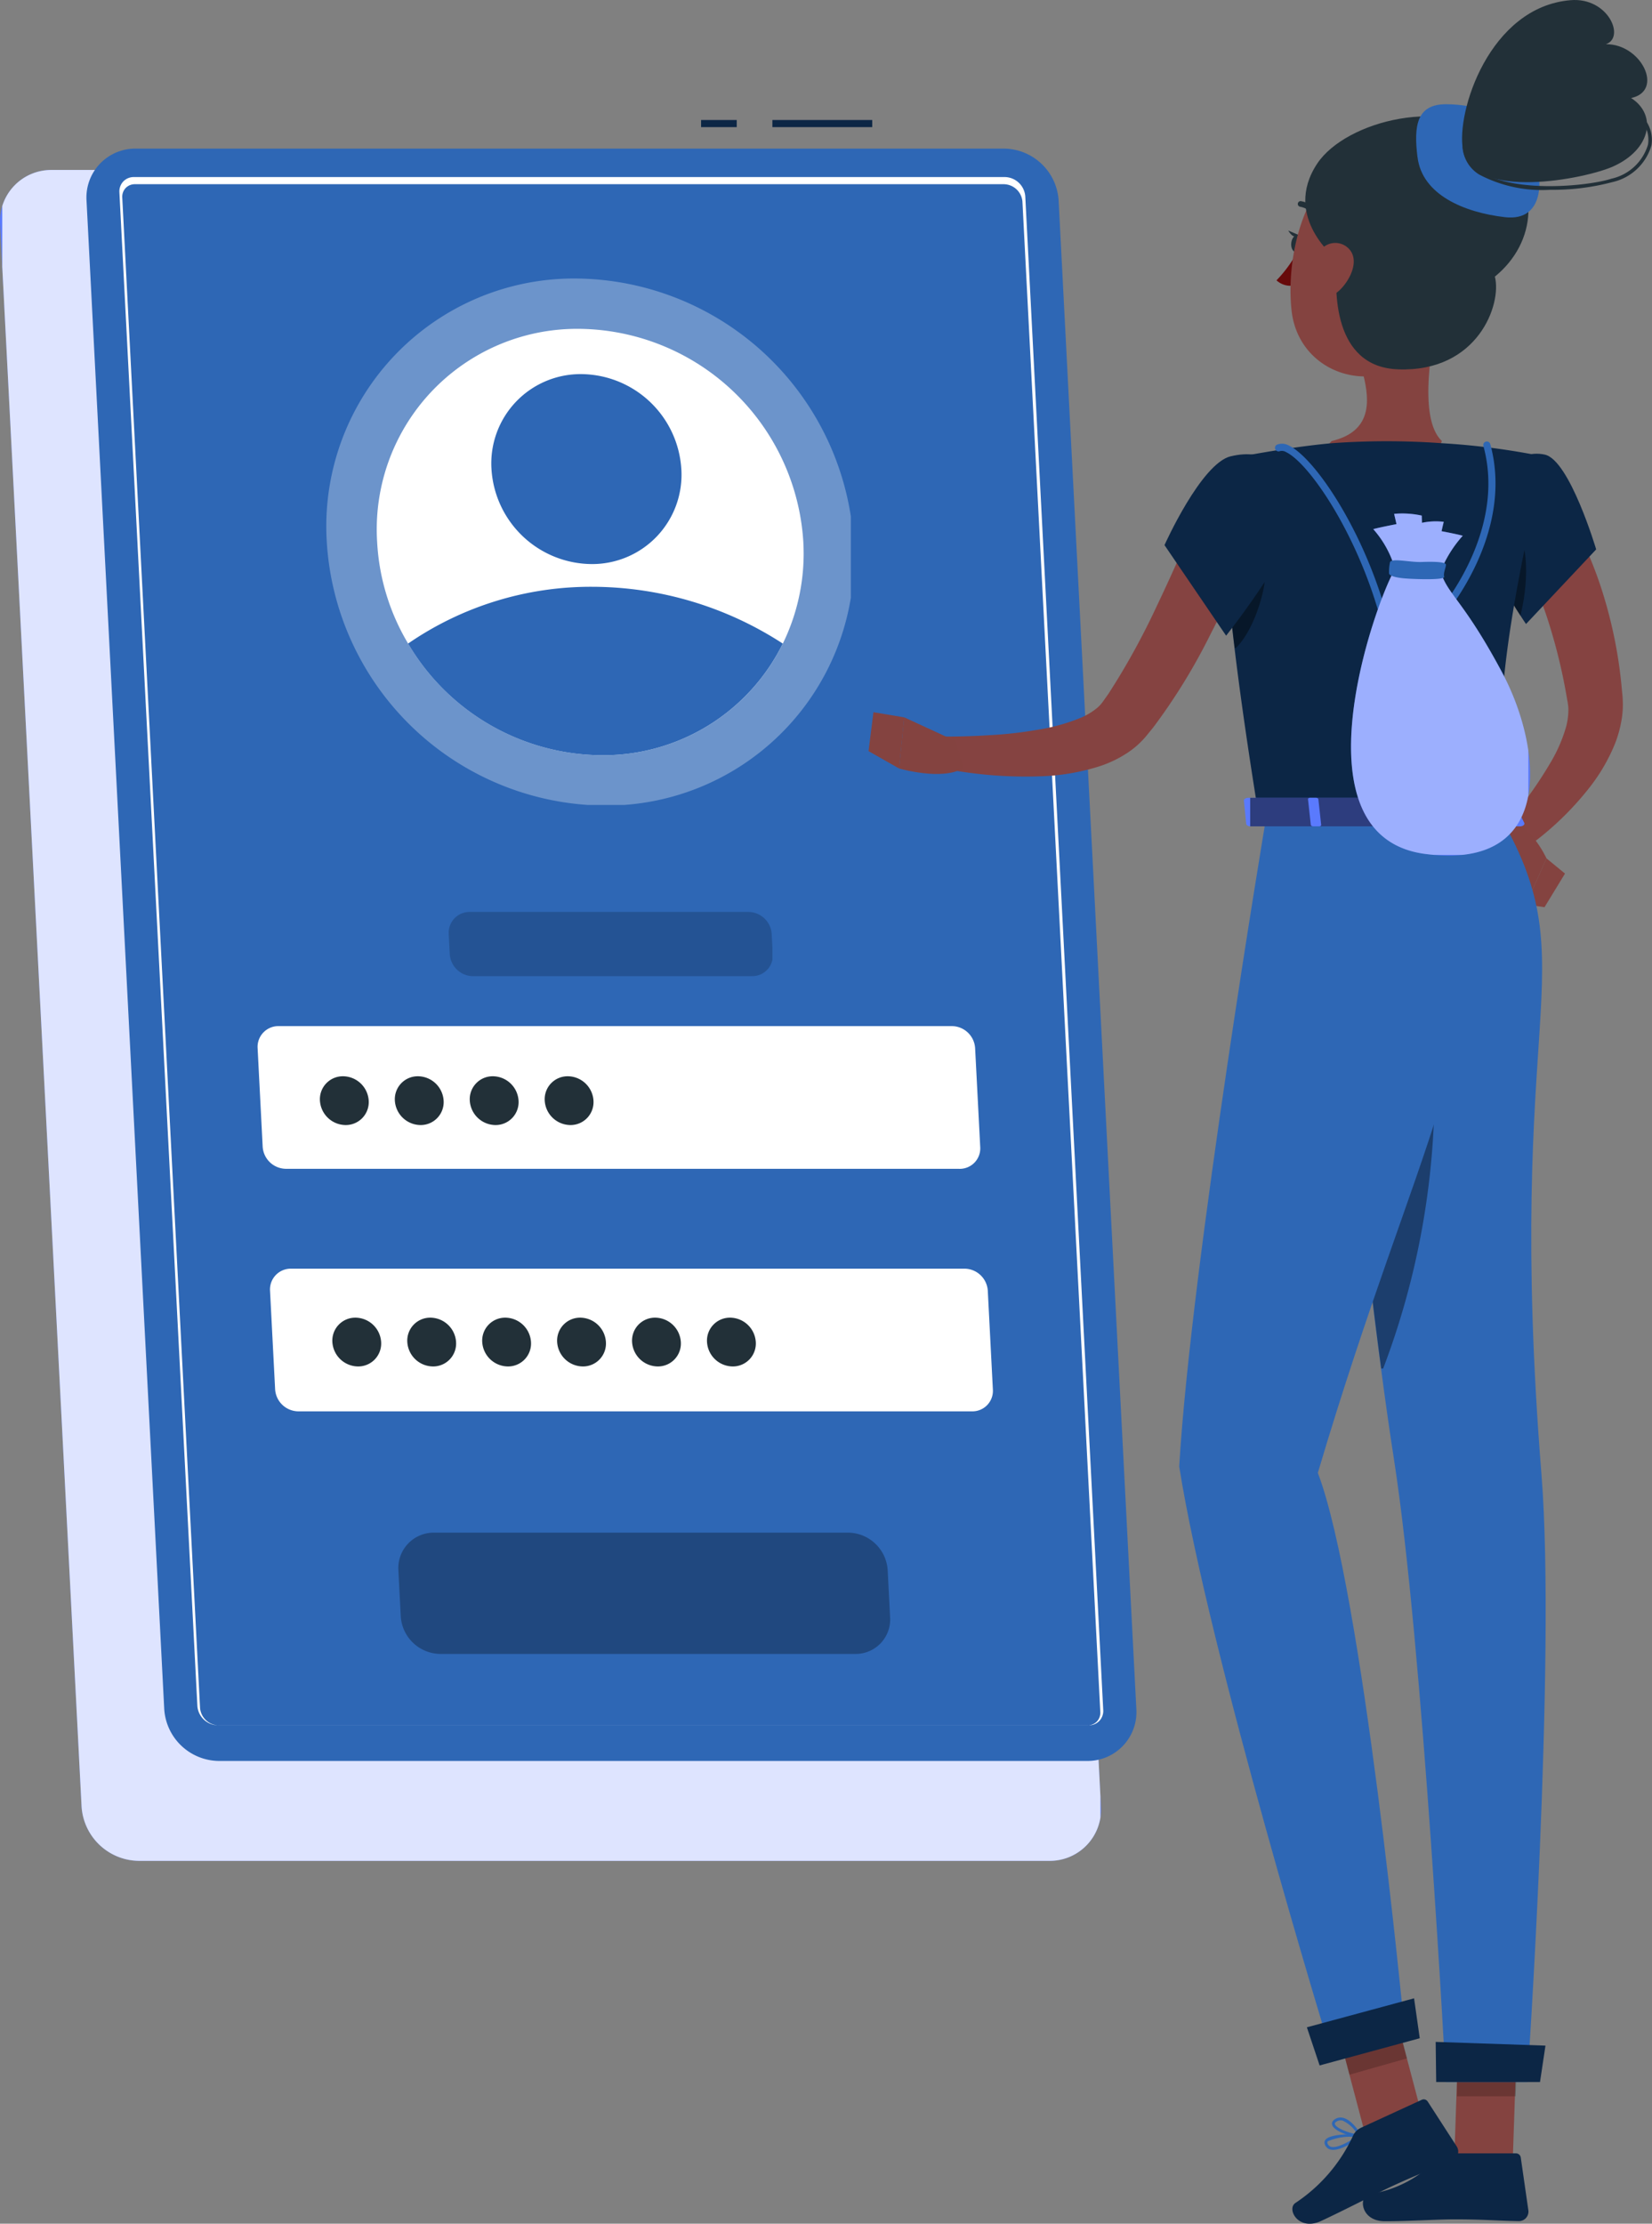 <svg xmlns="http://www.w3.org/2000/svg" xmlns:xlink="http://www.w3.org/1999/xlink" width="120.939" height="162.712" viewBox="0 0 120.939 162.712"><rect x="0" y="0" width="120.939" height="162.712" fill="#808080" stroke="none"/><defs><clipPath id="a"><rect width="80.396" height="123.727" fill="none"/></clipPath><clipPath id="b"><rect width="38.632" height="38.632" fill="none"/></clipPath><clipPath id="c"><rect width="24.015" height="4.698" fill="none"/></clipPath><clipPath id="d"><rect width="37.066" height="8.875" fill="none"/></clipPath><clipPath id="e"><rect width="5.743" height="6.265" fill="none"/></clipPath><clipPath id="f"><rect width="4.698" height="5.221" fill="none"/></clipPath><clipPath id="g"><rect width="3.654" height="8.353" fill="none"/></clipPath><clipPath id="h"><rect width="2.61" height="7.309" fill="none"/></clipPath><clipPath id="i"><rect width="6.265" height="29.235" fill="none"/></clipPath><clipPath id="j"><rect width="19.316" height="2.088" fill="none"/></clipPath><clipPath id="k"><rect width="13.051" height="25.059" fill="none"/></clipPath></defs><rect width="7.831" height="30.801" transform="translate(10.605 79.259)" fill="#e8e8e8"/><path d="M5308.694-8798.414h.521c-.006-1.246,0-4.405.063-11.647.109-13.127.317-13.928.317-13.928l-1.44,6.061c-.912,6.709.265,13.452.455,19.515" transform="translate(-5273.552 8907.431)" fill="#e8e8e8"/><path d="M5296.67-8817.927c-2.073-2.471-6.5-3.19-11.034-3.8-1.78-.242,4.677,3.825,7.833,6.714,2.452,2.244,4.02,2.865,4.693,5.1.351-2.789.293-5.884-1.492-8.011" transform="translate(-5262.807 8906.356)" fill="#e8e8e8"/><path d="M5310.795-8809.47c2.073-2.471,6.5-3.189,11.034-3.8,1.779-.241-4.677,3.825-7.833,6.714-2.452,2.244-4.02,2.865-4.693,5.1-.351-2.789-.293-5.883,1.492-8.011" transform="translate(-5274.184 8902.314)" fill="#e8e8e8"/><path d="M5309.636-8831.658c1.554-2.951,5.464-5.731,9.851-6.785,1.722-.415-3.99,5.451-6.162,9.232-1.687,2.938-3.923,6.39-4.271,8.87-.526-4.912-.973-8.365.581-11.317" transform="translate(-5273.912 8914.348)" fill="#e8e8e8"/><path d="M5306.791-8776.856h0c-1.852,0-3.381-.928-3.487-2.116L5303-8781h7.591l-.309,2.027c-.106,1.188-1.636,2.116-3.487,2.116" transform="translate(-5271.25 8886.884)" fill="#f1f1f1"/><path d="M5310.393-8780.913h-7.925l-.226-2.087h8.378Z" transform="translate(-5270.889 8887.84)" fill="#f1f1f1"/><path d="M5319.092-8836.272H5252.35a4.245,4.245,0,0,1-4.192-3.988l-5.966-115.751a3.75,3.75,0,0,1,3.782-3.988h66.653a4.246,4.246,0,0,1,4.192,3.988l5.965,115.751a3.75,3.75,0,0,1-3.782,3.988" transform="translate(-5242.187 8972.436)" fill="#5a7afd"/><g transform="translate(0.164 12.436)" opacity="0.8"><g transform="translate(0 0)"><g clip-path="url(#a)"><path d="M5319.092-8836.272H5252.35a4.245,4.245,0,0,1-4.192-3.988l-5.966-115.751a3.75,3.75,0,0,1,3.782-3.988h66.653a4.246,4.246,0,0,1,4.192,3.988l5.965,115.751a3.75,3.75,0,0,1-3.782,3.988" transform="translate(-5242.351 8960)" fill="#fff"/></g></g></g><rect width="7.309" height="0.522" transform="translate(56.545 8.781)" fill="#0c2645"/><rect width="2.61" height="0.522" transform="translate(51.325 8.781)" fill="#0c2645"/><path d="M5327.493-8845.017H5264a4.049,4.049,0,0,1-4-3.8l-5.689-110.379a3.577,3.577,0,0,1,3.606-3.8h63.56a4.049,4.049,0,0,1,4,3.8l5.689,110.379a3.574,3.574,0,0,1-3.606,3.8" transform="translate(-5247.977 8973.87)" fill="#2e67b5"/><path d="M5329.708-8845.714h-63.6a1.528,1.528,0,0,1-1.467-1.4l-5.708-110.753a1.067,1.067,0,0,1,.283-.813,1.054,1.054,0,0,1,.791-.322h63.773a1.528,1.528,0,0,1,1.468,1.4l5.707,110.752a1.066,1.066,0,0,1-.282.813,1.052,1.052,0,0,1-.791.323m-69.794-112.765a.925.925,0,0,0-.7.282.934.934,0,0,0-.246.714l5.694,110.5a1.389,1.389,0,0,0,1.333,1.271H5329.8a.931.931,0,0,0,.694-.28.938.938,0,0,0,.247-.716l-5.7-110.5a1.388,1.388,0,0,0-1.333-1.271Z" transform="translate(-5250.191 8971.958)" fill="#fff"/><g transform="translate(23.656 20.267)" opacity="0.3"><g transform="translate(0 0)"><g clip-path="url(#b)"><path d="M5326.556-8925.5a18.133,18.133,0,0,1-18.289,19.281,20.533,20.533,0,0,1-20.277-19.281,18.134,18.134,0,0,1,18.289-19.285,20.534,20.534,0,0,1,20.277,19.285" transform="translate(-5287.722 8944.898)" fill="#fff"/></g></g></g><path d="M5326.25-8922.132a14.985,14.985,0,0,1-1.5,7.431,14.642,14.642,0,0,1-13.294,8.169,16.57,16.57,0,0,1-14.137-8.169,16.124,16.124,0,0,1-2.268-7.431,14.669,14.669,0,0,1,14.8-15.6,16.611,16.611,0,0,1,16.4,15.6" transform="translate(-5267.441 8961.794)" fill="#fff"/><path d="M5326.843-8897.421a14.643,14.643,0,0,1-13.295,8.17,16.566,16.566,0,0,1-14.136-8.17,23.584,23.584,0,0,1,13.5-4.155,25.648,25.648,0,0,1,13.93,4.155" transform="translate(-5269.537 8944.513)" fill="#2e67b5"/><path d="M5325-8924.437a6.536,6.536,0,0,1-6.591,6.951,7.4,7.4,0,0,1-7.308-6.951,6.534,6.534,0,0,1,6.591-6.948,7.4,7.4,0,0,1,7.307,6.948" transform="translate(-5275.121 8958.76)" fill="#2e67b5"/><path d="M5329.573-8829.559h-49.189a1.722,1.722,0,0,1-1.7-1.611l-.371-7.218a1.52,1.52,0,0,1,1.532-1.612h49.3a1.719,1.719,0,0,1,1.695,1.61l.374,7.234a1.5,1.5,0,0,1-1.514,1.6" transform="translate(-5259.454 8915.083)" fill="#fff"/><g transform="translate(32.531 66.729)" opacity="0.3"><g clip-path="url(#c)"><path d="M5327.242-8851.3h-20.354a1.723,1.723,0,0,1-1.7-1.611l-.076-1.475a1.521,1.521,0,0,1,1.532-1.613h20.412a1.721,1.721,0,0,1,1.7,1.609l.078,1.5a1.492,1.492,0,0,1-1.5,1.586" transform="translate(-5304.793 8856)" fill="#0c2645"/></g></g><g transform="translate(28.876 112.147)" opacity="0.3"><g transform="translate(0 0)"><g clip-path="url(#d)"><path d="M5331.694-8760.125h-30.583a2.932,2.932,0,0,1-2.888-2.742l-.175-3.388a2.592,2.592,0,0,1,2.609-2.745h30.324a2.932,2.932,0,0,1,2.888,2.742l.177,3.451a2.521,2.521,0,0,1-2.542,2.682" transform="translate(-5297.76 8769)"/></g></g></g><path d="M5331.449-8795.56h-49.322a1.721,1.721,0,0,1-1.7-1.609l-.373-7.222a1.52,1.52,0,0,1,1.53-1.609H5330.9a1.722,1.722,0,0,1,1.7,1.609l.372,7.237a1.5,1.5,0,0,1-1.513,1.594" transform="translate(-5260.286 8898.832)" fill="#fff"/><path d="M5290.619-8831.186a1.679,1.679,0,0,1-1.693,1.785,1.9,1.9,0,0,1-1.877-1.785,1.678,1.678,0,0,1,1.693-1.784,1.9,1.9,0,0,1,1.877,1.784" transform="translate(-5263.627 8911.723)" fill="#223038"/><path d="M5301.125-8831.186a1.679,1.679,0,0,1-1.693,1.785,1.9,1.9,0,0,1-1.877-1.785,1.678,1.678,0,0,1,1.693-1.784,1.9,1.9,0,0,1,1.877,1.784" transform="translate(-5268.648 8911.723)" fill="#223038"/><path d="M5311.632-8831.186a1.678,1.678,0,0,1-1.692,1.785,1.9,1.9,0,0,1-1.878-1.785,1.678,1.678,0,0,1,1.693-1.784,1.9,1.9,0,0,1,1.877,1.784" transform="translate(-5273.67 8911.723)" fill="#223038"/><path d="M5322.139-8831.186a1.678,1.678,0,0,1-1.692,1.785,1.9,1.9,0,0,1-1.877-1.785,1.678,1.678,0,0,1,1.693-1.784,1.9,1.9,0,0,1,1.877,1.784" transform="translate(-5278.692 8911.723)" fill="#223038"/><path d="M5292.361-8797.349a1.678,1.678,0,0,1-1.692,1.784,1.9,1.9,0,0,1-1.878-1.784,1.679,1.679,0,0,1,1.693-1.785,1.9,1.9,0,0,1,1.877,1.785" transform="translate(-5264.459 8895.551)" fill="#223038"/><path d="M5302.87-8797.349a1.678,1.678,0,0,1-1.693,1.784,1.9,1.9,0,0,1-1.877-1.784,1.679,1.679,0,0,1,1.693-1.785,1.9,1.9,0,0,1,1.877,1.785" transform="translate(-5269.482 8895.551)" fill="#223038"/><path d="M5313.376-8797.349a1.678,1.678,0,0,1-1.693,1.784,1.9,1.9,0,0,1-1.877-1.784,1.679,1.679,0,0,1,1.693-1.785,1.9,1.9,0,0,1,1.877,1.785" transform="translate(-5274.503 8895.551)" fill="#223038"/><path d="M5323.883-8797.349a1.678,1.678,0,0,1-1.692,1.784,1.9,1.9,0,0,1-1.878-1.784,1.679,1.679,0,0,1,1.693-1.785,1.9,1.9,0,0,1,1.877,1.785" transform="translate(-5279.525 8895.551)" fill="#223038"/><path d="M5334.39-8797.349a1.678,1.678,0,0,1-1.693,1.784,1.9,1.9,0,0,1-1.877-1.784,1.679,1.679,0,0,1,1.693-1.785,1.9,1.9,0,0,1,1.877,1.785" transform="translate(-5284.547 8895.551)" fill="#223038"/><path d="M5344.9-8797.349a1.679,1.679,0,0,1-1.694,1.784,1.9,1.9,0,0,1-1.877-1.784,1.679,1.679,0,0,1,1.693-1.785,1.9,1.9,0,0,1,1.878,1.785" transform="translate(-5289.57 8895.551)" fill="#223038"/><path d="M5457.7-8911.84c.131.194.2.3.283.439l.233.391c.152.259.284.517.418.774.262.515.507,1.032.73,1.555a29.288,29.288,0,0,1,1.131,3.184,33.44,33.44,0,0,1,1.237,6.544l.041.412c.007.059.013.153.017.249l.011.281a6.476,6.476,0,0,1-.063,1.085,8.679,8.679,0,0,1-.518,1.944,13.269,13.269,0,0,1-1.806,3.122,22.163,22.163,0,0,1-4.86,4.6l-1.437-1.684a30.1,30.1,0,0,0,3.466-4.8,11.1,11.1,0,0,0,1.058-2.464,4.859,4.859,0,0,0,.171-1.119,2.713,2.713,0,0,0-.017-.485l-.017-.111c0-.033-.008-.072-.021-.144l-.066-.366a40.817,40.817,0,0,0-1.418-5.744c-.3-.934-.671-1.834-1.048-2.72-.187-.444-.392-.875-.6-1.295l-.324-.613-.161-.29-.131-.229Z" transform="translate(-5342.998 8949.418)" fill="#854341"/><path d="M5452.557-8866.574l1.89,3.991,1.5-3.375s-1.329-2.924-3.126-2.657Z" transform="translate(-5342.732 8928.769)" fill="#844340"/><path d="M5457.533-8859.937l1.5-2.461-1.356-1.111-1.5,3.374Z" transform="translate(-5344.463 8926.319)" fill="#844340"/><path d="M5441.566-8681.263a5.376,5.376,0,0,0,1.155-.155.1.1,0,0,0,.078-.083.105.105,0,0,0-.044-.105c-.15-.1-1.478-.956-1.987-.725a.354.354,0,0,0-.206.291.589.589,0,0,0,.172.551,1.251,1.251,0,0,0,.833.227m.861-.3a2.067,2.067,0,0,1-1.555-.075.392.392,0,0,1-.106-.369.146.146,0,0,1,.086-.132c.269-.122,1.034.249,1.575.576" transform="translate(-5336.995 8839.744)" fill="#5a7afd"/><path d="M5443.587-8682.354a.092.092,0,0,0,.052-.015.1.1,0,0,0,.051-.089c0-.054-.005-1.312-.481-1.733a.536.536,0,0,0-.438-.138.36.36,0,0,0-.349.288c-.1.493.7,1.438,1.114,1.674a.1.1,0,0,0,.051.013m-.744-1.772a.335.335,0,0,1,.229.091,2.372,2.372,0,0,1,.405,1.377c-.417-.332-.911-1.04-.852-1.341.01-.051.038-.108.171-.123a.387.387,0,0,1,.047,0" transform="translate(-5337.885 8840.683)" fill="#5a7afd"/><path d="M5430.6-8684.5a.1.1,0,0,0,.024-.1.1.1,0,0,0-.095-.073c-.217-.011-2.093-.089-2.516.368a.319.319,0,0,0-.026.031.332.332,0,0,0-.044.323.575.575,0,0,0,.38.38c.608.189,1.677-.493,2.261-.916a.1.1,0,0,0,.015-.014m-2.43.33a4.113,4.113,0,0,1,2.041-.307c-.813.553-1.484.815-1.825.709a.377.377,0,0,1-.247-.252.131.131,0,0,1,.015-.131l.016-.02" transform="translate(-5330.956 8840.85)" fill="#2e67b5"/><path d="M5431.106-8685.615a.158.158,0,0,0,.014-.02.1.1,0,0,0,0-.1c-.025-.044-.608-1.072-1.3-1.258a.749.749,0,0,0-.6.076c-.249.146-.263.314-.231.43.134.482,1.464.909,2.037.905a.105.105,0,0,0,.075-.032m-1.875-1.048a.456.456,0,0,1,.1-.075.542.542,0,0,1,.437-.056,2.387,2.387,0,0,1,1.069.993c-.617-.071-1.562-.453-1.643-.742a.116.116,0,0,1,.037-.12" transform="translate(-5331.465 8841.968)" fill="#2e67b5"/><path d="M5436.167-8941.134c-.509,2.595-1.651,8.255.164,9.986,0,0-.71,2.632-5.531,2.632-5.3,0-2.534-2.632-2.534-2.632,2.894-.69,2.819-2.837,2.315-4.854Z" transform="translate(-5330.777 8963.419)" fill="#844340"/><path d="M5425.719-8954.185a.209.209,0,0,0,.093-.021.208.208,0,0,0,.092-.278,2.053,2.053,0,0,0-1.5-1.148.207.207,0,0,0-.229.183.208.208,0,0,0,.181.229,1.641,1.641,0,0,1,1.18.922.208.208,0,0,0,.186.113" transform="translate(-5329.165 8970.35)" fill="#223038"/><path d="M5422.712-8948.512a9.437,9.437,0,0,1-1.524,2.08,1.521,1.521,0,0,0,1.219.388Z" transform="translate(-5327.739 8966.945)" fill="#670a0b"/><path d="M5424.085-8950.219c-.044.35-.264.61-.494.582s-.378-.335-.335-.687.263-.609.493-.581.379.334.336.686" transform="translate(-5328.725 8968.09)" fill="#223038"/><path d="M5423.654-8951.159l-.811-.346s.351.709.811.346" transform="translate(-5328.53 8968.376)" fill="#223038"/><path d="M5435.609-8695.194l-4.259.994-2.587-9.795,4.258-.994Z" transform="translate(-5331.36 8850.555)" fill="#844340"/><path d="M5450.4-8690.081h-4.283l.336-9.919h4.283Z" transform="translate(-5339.655 8848.17)" fill="#844340"/><path d="M5439.672-8682h4.84a.354.354,0,0,1,.351.3l.559,3.882a.7.7,0,0,1-.7.777c-1.712-.029-2.538-.13-4.7-.13-1.329,0-3.271.138-5.106.138-1.795,0-1.934-1.815-1.169-1.979a8.547,8.547,0,0,0,5.123-2.724,1.14,1.14,0,0,1,.73-.269" transform="translate(-5333.532 8839.567)" fill="#0c2645"/><path d="M5428.417-8687.483l4.463-2.052a.346.346,0,0,1,.442.125l2.133,3.3a.7.7,0,0,1-.312,1c-1.568.688-2.36.943-4.323,1.845-1.208.557-3.648,1.83-5.315,2.6-1.631.75-2.515-.841-1.889-1.31a11.839,11.839,0,0,0,4.249-4.953,1.147,1.147,0,0,1,.552-.55" transform="translate(-5328.803 8843.185)" fill="#0c2645"/><g transform="translate(97.266 145.56)" opacity="0.2"><g transform="translate(0)"><g clip-path="url(#e)"><path d="M5428.767-8703.991l1.386,5.248,4.208-1.193-1.333-5.05Z" transform="translate(-5428.627 8704.993)"/></g></g></g><g transform="translate(106.663 148.17)" opacity="0.2"><g transform="translate(0 0)"><g clip-path="url(#f)"><path d="M5450.9-8700h-4.376l-.174,5.221h4.375Z" transform="translate(-5446.427 8700)"/></g></g></g><path d="M5454.344-8920.161c1.817.4,3.757,6.934,3.757,6.934l-5.136,5.46s-4.262-6.137-3.394-8.395c.9-2.35,2.626-4.47,4.773-4" transform="translate(-5341.249 8953.428)" fill="#0c2645"/><g transform="translate(108.229 36.973)" opacity="0.4"><g clip-path="url(#g)"><path d="M5451.465-8912.622c-.919-.841-1.54-.59-1.963.077-.417,1.942,2.057,6.011,3.054,7.549.459-1.837.987-5.716-1.091-7.626" transform="translate(-5449.479 8913.075)"/></g></g><path d="M5414.292-8920.715s-2.083.733,2.09,26.392h17.76c-.3-7.229-.306-11.685,3.148-26.519a52.524,52.524,0,0,0-7.542-.993,56.344,56.344,0,0,0-8.064,0c-3.464.316-7.392,1.12-7.392,1.12" transform="translate(-5324.195 8954.266)" fill="#0c2645"/><g transform="translate(89.957 40.104)" opacity="0.4"><g clip-path="url(#h)"><path d="M5414.465-8903.713c.115,1.248.266,2.652.465,4.239,1.454-1.311,2.643-5.035,2.208-7.209a12.805,12.805,0,0,0-2.673,2.97" transform="translate(-5414.483 8906.849)"/></g></g><path d="M5396.658-8909.973a77.39,77.39,0,0,1-3.227,7.077,43.609,43.609,0,0,1-4.17,6.785l-.333.409-.168.205a2.7,2.7,0,0,1-.194.225,6.315,6.315,0,0,1-1.031.917,8.435,8.435,0,0,1-2.183,1.09,15.765,15.765,0,0,1-4.2.74,31.055,31.055,0,0,1-7.914-.7l.29-2.2c1.2.007,2.458-.021,3.672-.1a29.03,29.03,0,0,0,3.584-.4,13.954,13.954,0,0,0,3.2-.894,4.88,4.88,0,0,0,1.154-.7,2.377,2.377,0,0,0,.357-.374,1.549,1.549,0,0,0,.105-.143l.123-.172.244-.344a52.767,52.767,0,0,0,3.494-6.323c1.06-2.22,2.081-4.521,3.041-6.769Z" transform="translate(-5304.823 8949.323)" fill="#854341"/><path d="M5410.331-8920c-2.174.529-4.848,6.5-4.848,6.5l4.511,6.627s6.006-7.561,5.292-9.871c-.744-2.406-2.319-3.9-4.955-3.253" transform="translate(-5320.233 8953.387)" fill="#0c2645"/><path d="M5372.4-8881.544l-3.763-1.736-.378,3.74s3.146.926,4.7-.022Z" transform="translate(-5302.442 8935.769)" fill="#844340"/><path d="M5364.339-8884l-.359,2.848,2.235,1.27.378-3.739Z" transform="translate(-5300.396 8936.114)" fill="#844340"/><path d="M5435.958-8955.584c-.8,4.267-1.042,6.089-3.486,8.028-3.677,2.914-8.743,1-9.237-3.415-.446-3.978.931-10.285,5.35-11.477a5.92,5.92,0,0,1,7.373,6.863" transform="translate(-5328.68 8973.71)" fill="#844340"/><path d="M5427.578-8957c-.244,2.177-.338,7.829,4.44,8,5.856.219,7.61-4.784,7.088-6.785,3.045-2.48,3.485-6.744.061-10.006s-10.963-1.439-13.069,1.739c-2.61,3.94,1.479,7.047,1.479,7.047" transform="translate(-5329.67 8976.026)" fill="#223038"/><path d="M5440.872-8965.336c-.283-2.294-.063-3.878,2.083-3.878s5.082.779,6.159,2.979,1.163,5.635-1.838,5.287-6.065-1.642-6.4-4.388" transform="translate(-5337.101 8976.84)" fill="#2e67b5"/><path d="M5447.277-8972.869c-.512-2.737,1.927-10.439,7.875-10.939,2.755-.232,4.031,2.733,2.589,3.222,2.6-.031,4.281,3.419,1.846,3.938,1.924,1.229,1.446,3.759-1.3,5-2.02.915-10.307,2.568-11.015-1.219" transform="translate(-5340.177 8983.821)" fill="#223038"/><path d="M5453.668-8962.386a9.862,9.862,0,0,1-5.156-1.111,2.558,2.558,0,0,1-1.227-1.987.129.129,0,0,1,.12-.14.128.128,0,0,1,.14.121,2.3,2.3,0,0,0,1.112,1.788c2.362,1.584,7.823,1.07,9.533.512a3.606,3.606,0,0,0,2.667-2.489,2.157,2.157,0,0,0-.875-2.112.129.129,0,0,1-.02-.183.13.13,0,0,1,.183-.021,2.435,2.435,0,0,1,.967,2.362,3.855,3.855,0,0,1-2.842,2.691,17.083,17.083,0,0,1-4.6.568" transform="translate(-5340.212 8976.276)" fill="#223038"/><path d="M5426.631-8949.1a3.245,3.245,0,0,0-.559,2.355c.174,1.1,1.241,1.167,2.014.467.695-.632,1.442-1.963.874-2.87a1.372,1.372,0,0,0-2.329.048" transform="translate(-5330.056 8967.548)" fill="#844340"/><path d="M5427.779-8869s2.534,29.974,5.164,46.866c2.125,13.645,3.8,45.537,3.8,45.537h5.955s2.119-30.939,1.041-44.436c-2.729-34.148,3.355-36.931-2.907-47.968Z" transform="translate(-5330.89 8928.943)" fill="#2e67b5"/><g transform="translate(98.833 70.905)" opacity="0.4"><g transform="translate(0)"><g clip-path="url(#i)"><path d="M5436.977-8847.574a29.094,29.094,0,0,0-5.632,8.5c.693,6.745,1.519,14.231,2.4,20.788a57.624,57.624,0,0,0,3.236-29.287" transform="translate(-5431.426 8847.797)"/></g></g></g><path d="M5413.923-8869.363s-5.505,32.779-6.375,47.555c2.162,13.662,11.007,42.54,11.007,42.54l5.424-1.964s-3-31.49-6.282-40.112c7.345-24.731,12.743-30.981,11.173-47.829-3.746,0-15.082-.189-15.082-.189" transform="translate(-5321.221 8929.116)" fill="#2e67b5"/><path d="M5426.382-8698.822l7.33-1.989-.416-2.922-7.847,2.121Z" transform="translate(-5329.776 8849.955)" fill="#0c2645"/><path d="M5443.543-8694.688h7.6l.4-2.664-8.038-.272Z" transform="translate(-5338.403 8847.035)" fill="#0c2645"/><path d="M5436.29-8871.858l.848,1.683c.066.132-.088.265-.306.265h-19.725c-.169,0-.31-.084-.32-.19l-.169-1.684c-.012-.115.134-.215.32-.215h19.046a.339.339,0,0,1,.306.142" transform="translate(-5325.555 8930.377)" fill="#5a7afd"/><g transform="translate(91.523 58.377)" opacity="0.5"><g transform="translate(0 0)"><g clip-path="url(#j)"><path d="M5436.29-8871.858l.848,1.683c.066.132-.088.265-.306.265h-19.725c-.169,0-.31-.084-.32-.19l-.169-1.684c-.012-.115.134-.215.32-.215h19.046a.339.339,0,0,1,.306.142" transform="translate(-5417.078 8872)"/></g></g></g><path d="M5448.246-8869.911h.541c.088,0,.155-.046.149-.1l-.207-1.889c-.006-.055-.082-.1-.169-.1h-.441c-.087,0-.154.045-.147.1l.207,1.889c.006.055.083.1.17.1" transform="translate(-5340.54 8930.377)" fill="#5a7afd"/><path d="M5428.971-8908.706a.26.26,0,0,1-.252-.192c-1.7-6.294-5.244-11.47-6.933-12.268a.577.577,0,0,0-.439-.072.262.262,0,0,1-.345-.131.261.261,0,0,1,.13-.345,1.027,1.027,0,0,1,.878.076c1.8.853,5.373,5.968,7.159,12.408,1.281-.016,3.255-.175,3.731-.215.6-.71,4.975-6.182,3.336-12.167a.263.263,0,0,1,.184-.321.261.261,0,0,1,.32.184c1.823,6.663-3.463,12.669-3.517,12.729a.255.255,0,0,1-.171.086c-.027,0-2.63.229-4.082.229" transform="translate(-5327.64 8954.247)" fill="#2e67b5"/><path d="M5442.717-8900.213c-2.845-5.335-4.009-5.708-4.519-7.423a8.83,8.83,0,0,1,1.623-2.605c-.349-.1-1.088-.245-1.552-.334.053-.234.106-.466.16-.686a4.907,4.907,0,0,0-1.592.071l-.019-.527a6.645,6.645,0,0,0-2.022-.127c.058.242.117.5.174.751-.507.1-1.318.26-1.7.367a7.466,7.466,0,0,1,1.594,2.909c-1.532,2.634-7.5,19.582,2.2,20.857s8.5-7.919,5.651-13.254" transform="translate(-5332.737 8949.444)" fill="#5a7afd"/><g transform="translate(98.833 37.495)" opacity="0.4"><g transform="translate(0 0)"><g clip-path="url(#k)"><path d="M5442.717-8900.213c-2.845-5.335-4.009-5.708-4.519-7.423a8.83,8.83,0,0,1,1.623-2.605c-.349-.1-1.088-.245-1.552-.334.053-.234.106-.466.16-.686a4.907,4.907,0,0,0-1.592.071l-.019-.527a6.645,6.645,0,0,0-2.022-.127c.058.242.117.5.174.751-.507.1-1.318.26-1.7.367a7.466,7.466,0,0,1,1.594,2.909c-1.532,2.634-7.5,19.582,2.2,20.857s8.5-7.919,5.651-13.254" transform="translate(-5431.569 8911.949)" fill="#fff"/></g></g></g><path d="M5437.048-8905.163a3.326,3.326,0,0,0-.076.816c-.011.194.511.326,1.1.38s3.013.153,2.937-.119.12-.642.13-.87-.968-.239-1.783-.207-2.143-.293-2.306,0" transform="translate(-5335.284 8946.286)" fill="#2e67b5"/><path d="M5426.072-8869.911h.351c.087,0,.153-.046.148-.1l-.207-1.889c-.007-.055-.083-.1-.171-.1h-.44c-.087,0-.154.045-.148.1l.207,1.889c.006.055.083.1.17.1" transform="translate(-5329.85 8930.377)" fill="#5a7afd"/></svg>